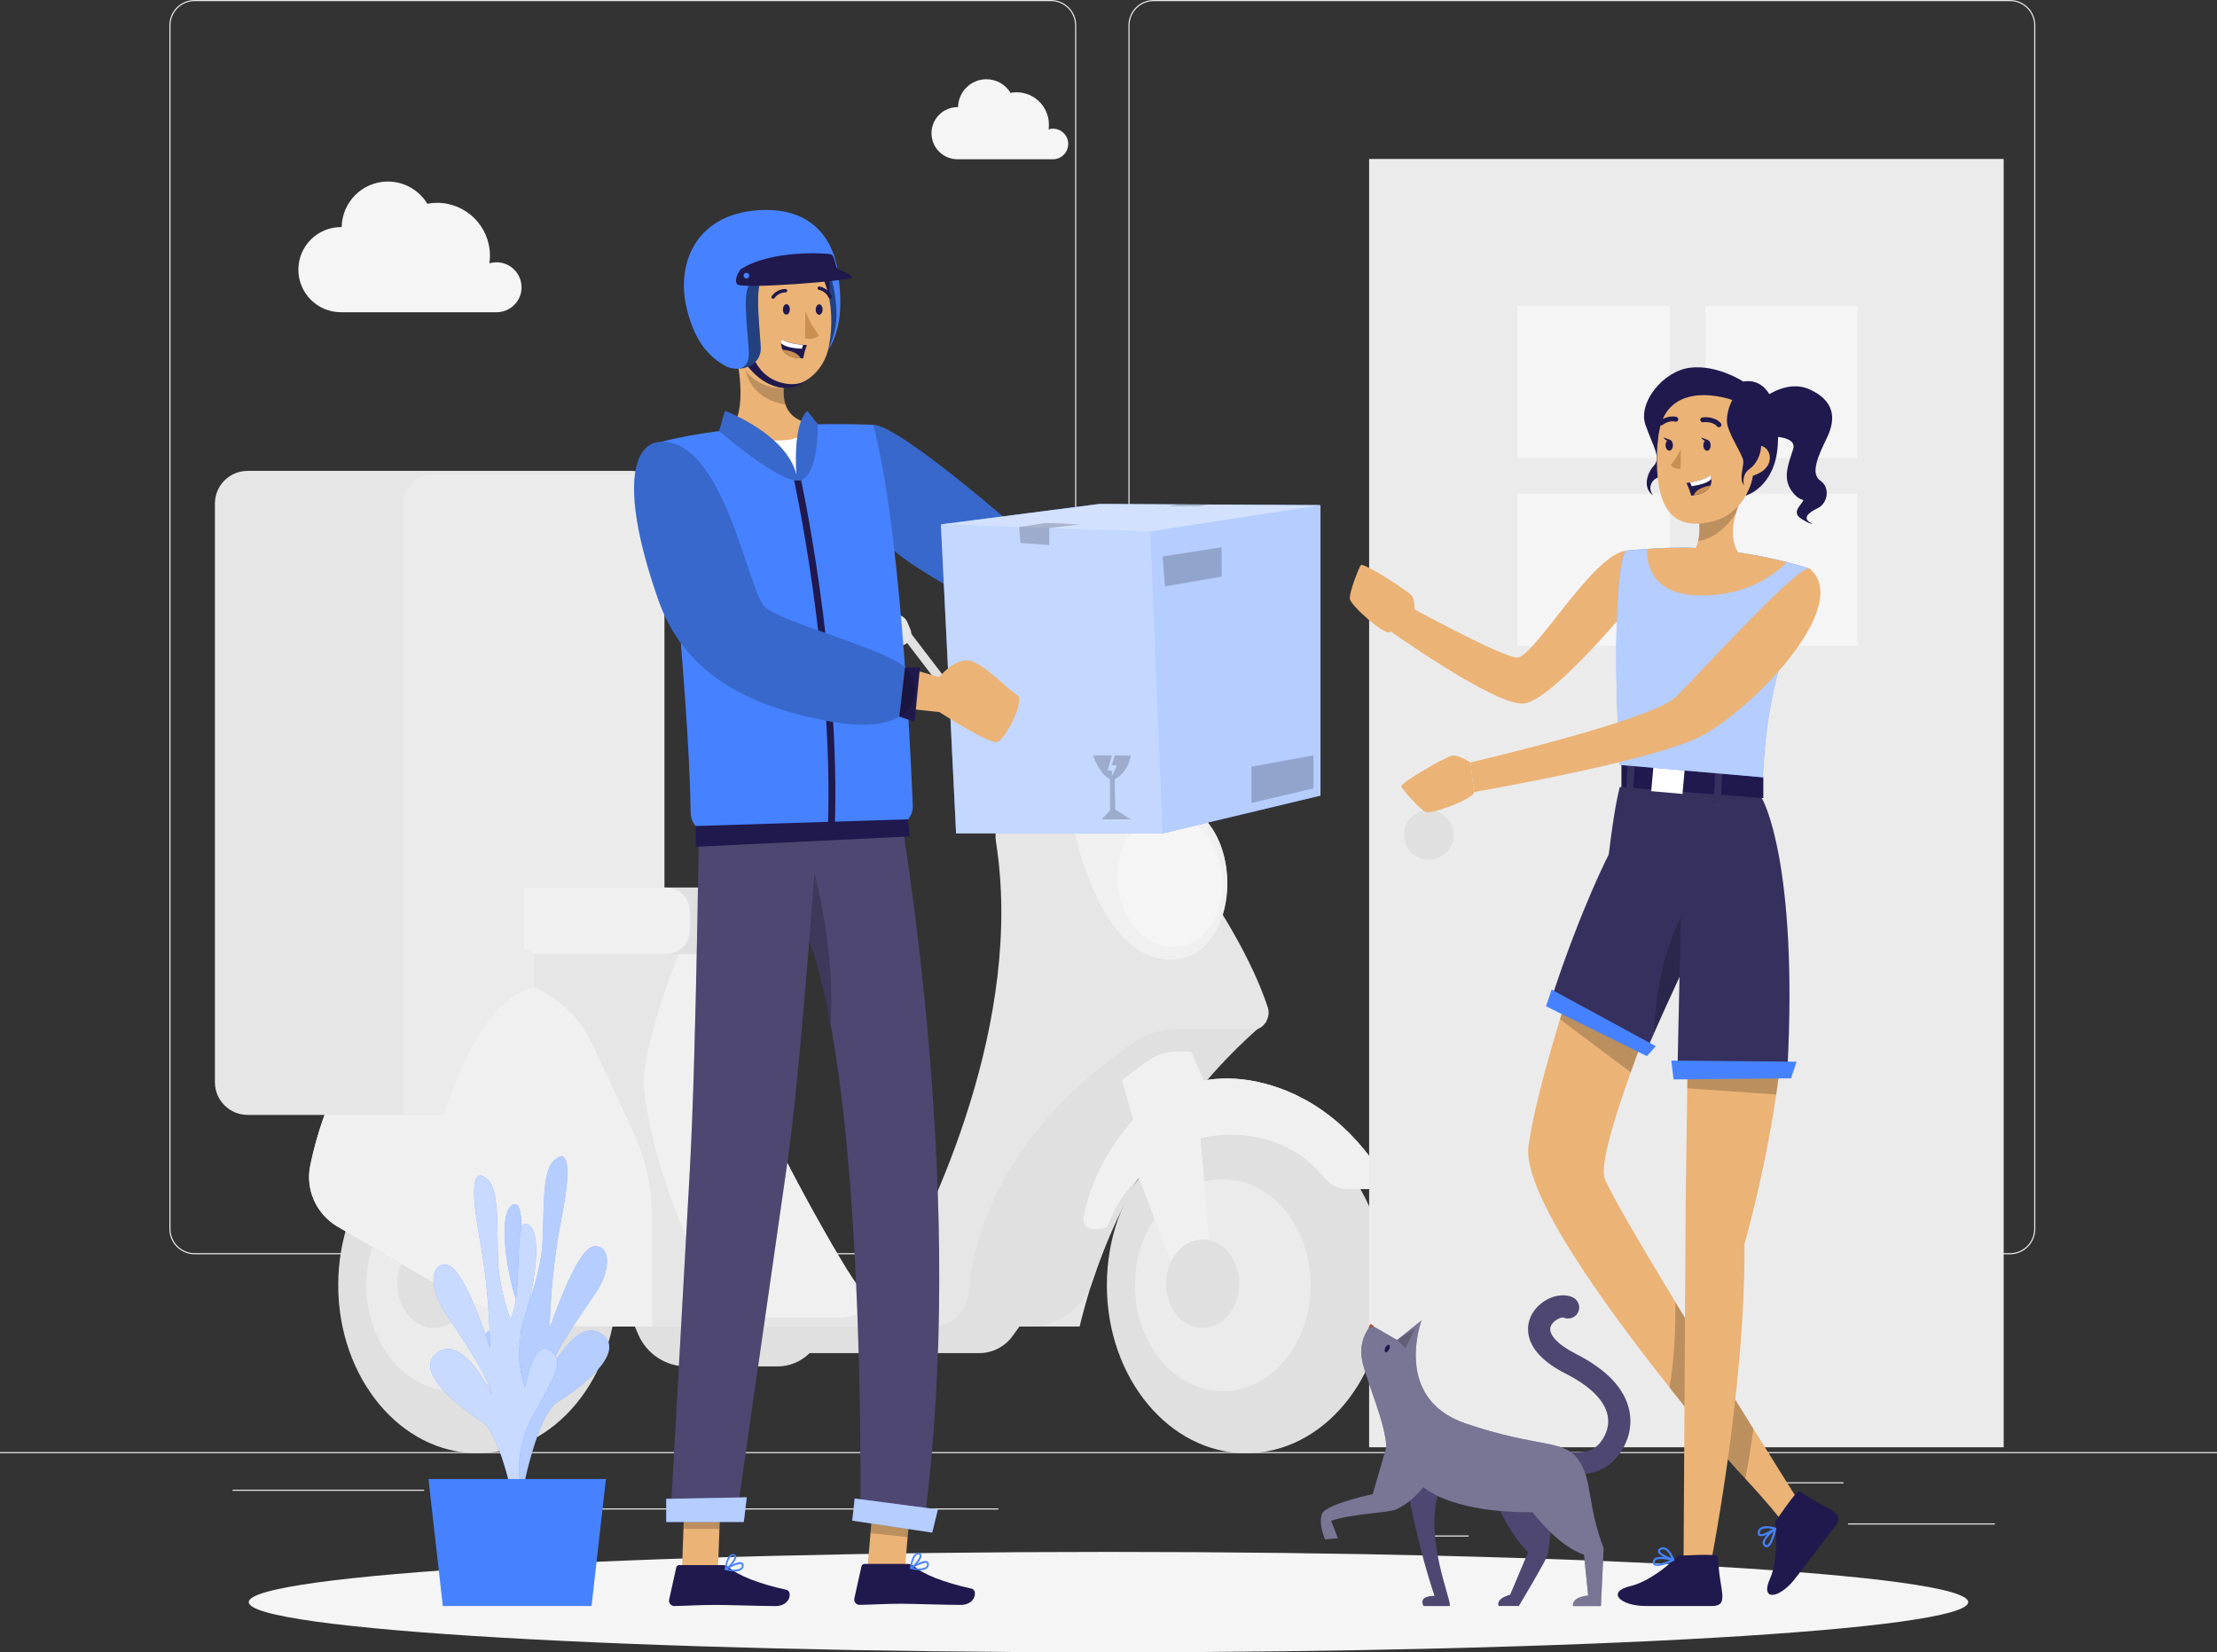 <svg width="322" height="240" viewBox="0 0 322 240" fill="none" xmlns="http://www.w3.org/2000/svg">
<rect x="0" y="0" width="322" height="240" fill="#333333" stroke="none"/>
<g clip-path="url(#clip0_6157_11977)">
<path d="M322 210.912H0V211.073H322V210.912Z" fill="#EBEBEB"/>
<path d="M289.736 221.276H268.406V221.437H289.736V221.276Z" fill="#EBEBEB"/>
<path d="M213.306 223.028H207.709V223.189H213.306V223.028Z" fill="#EBEBEB"/>
<path d="M267.762 215.299H255.404V215.46H267.762V215.299Z" fill="#EBEBEB"/>
<path d="M61.599 216.381H33.784V216.542H61.599V216.381Z" fill="#EBEBEB"/>
<path d="M71.413 216.381H67.337V216.542H71.413V216.381Z" fill="#EBEBEB"/>
<path d="M144.997 219.099H84.667V219.26H144.997V219.099Z" fill="#EBEBEB"/>
<path d="M152.634 182.185H28.278C26.25 182.185 24.601 180.536 24.601 178.507V3.678C24.601 1.649 26.25 0 28.278 0H152.634C154.663 0 156.312 1.649 156.312 3.678V178.507C156.312 180.536 154.663 182.185 152.634 182.185ZM28.278 0.161C26.34 0.161 24.762 1.739 24.762 3.678V178.507C24.762 180.446 26.34 182.024 28.278 182.024H152.634C154.573 182.024 156.151 180.446 156.151 178.507V3.678C156.151 1.739 154.573 0.161 152.634 0.161H28.278Z" fill="#EBEBEB"/>
<path d="M291.932 182.185H167.575C165.547 182.185 163.898 180.536 163.898 178.507V3.678C163.898 1.649 165.547 0 167.575 0H291.932C293.96 0 295.609 1.649 295.609 3.678V178.507C295.609 180.536 293.96 182.185 291.932 182.185ZM167.575 0.161C165.637 0.161 164.059 1.739 164.059 3.678V178.507C164.059 180.446 165.637 182.024 167.575 182.024H291.932C293.87 182.024 295.448 180.446 295.448 178.507V3.678C295.448 1.739 293.87 0.161 291.932 0.161H167.575Z" fill="#EBEBEB"/>
<path d="M89.574 186.629L92.717 193.869C93.934 196.665 96.69 198.474 99.743 198.474H112.925C114.677 198.474 116.351 197.779 117.588 196.542H142.208C144.14 196.542 145.95 195.615 147.077 194.049L150.329 189.528L89.574 186.636V186.629Z" fill="#E0E0E0"/>
<path d="M109.635 157.928C109.635 161.393 123.468 186.05 124.859 187.035C126.243 188.014 144.301 186.919 144.301 186.919L142.955 192.033H93.341L72.746 152.028L86.367 132.37L111.193 133.059C111.193 133.059 109.635 154.469 109.635 157.935V157.928Z" fill="#E6E6E6"/>
<path d="M109.635 157.928C109.635 161.393 123.468 186.05 124.859 187.035C126.243 188.014 144.301 186.919 144.301 186.919L142.955 192.033H93.341L72.746 152.028L86.367 132.37L111.193 133.059C111.193 133.059 109.635 154.469 109.635 157.935V157.928Z" fill="#F0F0F0"/>
<path d="M69.352 211.08C80.524 211.08 89.58 200.153 89.58 186.674C89.58 173.196 80.524 162.269 69.352 162.269C58.181 162.269 49.124 173.196 49.124 186.674C49.124 200.153 58.181 211.08 69.352 211.08Z" fill="#E0E0E0"/>
<path d="M65.965 202.069C73.011 202.069 78.723 195.176 78.723 186.675C78.723 178.173 73.011 171.28 65.965 171.28C58.919 171.28 53.207 178.173 53.207 186.675C53.207 195.176 58.919 202.069 65.965 202.069Z" fill="#EBEBEB"/>
<path d="M63.035 180.06C60.098 180.06 57.722 182.932 57.722 186.468C57.722 190.005 60.098 192.877 63.035 192.877C65.971 192.877 68.348 190.005 68.348 186.468C68.348 182.932 65.971 180.06 63.035 180.06Z" fill="#E6E6E6"/>
<path d="M63.035 180.06C60.098 180.06 57.722 182.932 57.722 186.468C57.722 190.005 60.098 192.877 63.035 192.877C65.971 192.877 68.348 190.005 68.348 186.468C68.348 182.932 65.971 180.06 63.035 180.06Z" fill="#E0E0E0"/>
<path d="M182.033 149.812C182.033 149.812 163.769 163.815 156.808 192.678H127.57L155.268 147.616L169.874 141.542L182.027 149.812H182.033Z" fill="#E6E6E6"/>
<path d="M183.952 148.389C183.952 148.389 166.873 161.451 158.72 186.011C157.406 189.972 153.736 192.678 149.563 192.678H127.583L155.281 147.616L169.887 141.542L183.959 148.389H183.952Z" fill="#E0E0E0"/>
<path d="M182.162 149.523H170.885C168.734 149.523 166.641 150.089 164.864 151.287C158.166 155.745 142.33 168.176 140.669 187.873C140.437 190.558 138.222 192.678 135.523 192.678H86.502C78.265 192.678 70.177 190.494 63.067 186.346L49.047 178.179C45.949 176.369 44.333 172.788 45.067 169.277C46.735 161.232 51.436 147.429 64.889 142.032C65.096 141.935 64.78 141.851 65.424 141.774V133.42H100.561C100.561 133.42 93.509 150.225 93.509 157.155C93.509 163.712 100.438 188.813 109.403 191.389H121.664C124.942 191.389 127.963 189.418 129.573 186.559C135.536 175.918 148.783 148.305 144.649 122.219C144.172 119.166 146.516 116.036 149.608 116.036H165.386C165.386 116.036 179.586 132.473 184.152 146.366C184.596 147.719 183.585 149.529 182.155 149.529L182.162 149.523Z" fill="#E6E6E6"/>
<path d="M156.853 110.799H152.358C151.179 110.799 150.02 110.387 149.105 109.646L139.838 102.142C139.471 101.846 139.014 101.685 138.544 101.685H120.744C120.035 101.685 119.456 101.105 119.456 100.397C119.456 99.688 120.035 99.108 120.744 99.108H138.544C139.6 99.108 140.637 99.475 141.461 100.139L150.728 107.643C151.192 108.016 151.771 108.222 152.364 108.222H156.859C158.147 108.222 159.248 107.263 159.429 105.987L159.841 103.095C160.163 100.822 162.133 99.108 164.433 99.108H167.82C168.528 99.108 169.108 99.688 169.108 100.397C169.108 101.105 168.528 101.685 167.82 101.685H164.433C163.415 101.685 162.539 102.445 162.391 103.456L161.979 106.348C161.618 108.886 159.416 110.799 156.859 110.799H156.853Z" fill="#E0E0E0"/>
<path d="M148.919 105.337C148.919 105.337 148.97 108.377 146.124 108.184L145.19 111.482C144.926 112.422 145.067 113.427 145.583 114.251L147.598 117.485H166.3L167.768 114.721C168.251 113.82 168.09 112.705 167.376 111.971L161.818 106.277C161.225 105.672 160.42 105.33 159.577 105.33H148.919V105.337Z" fill="#E6E6E6"/>
<path d="M148.919 105.337C148.919 105.337 148.97 108.377 146.124 108.184L145.19 111.482C144.926 112.422 145.067 113.427 145.583 114.251L147.598 117.485H166.3L167.768 114.721C168.251 113.82 168.09 112.705 167.376 111.971L161.818 106.277C161.225 105.672 160.42 105.33 159.577 105.33H148.919V105.337Z" fill="#E0E0E0"/>
<path d="M180.99 211.08C192.161 211.08 201.218 200.153 201.218 186.674C201.218 173.196 192.161 162.269 180.99 162.269C169.818 162.269 160.762 173.196 160.762 186.674C160.762 200.153 169.818 211.08 180.99 211.08Z" fill="#E0E0E0"/>
<path d="M177.609 202.069C184.655 202.069 190.366 195.176 190.366 186.675C190.366 178.173 184.655 171.28 177.609 171.28C170.563 171.28 164.851 178.173 164.851 186.675C164.851 195.176 170.563 202.069 177.609 202.069Z" fill="#EBEBEB"/>
<path d="M200.896 170.939C198.764 167.313 193.065 159.474 182.825 157.181C179.805 156.505 177.139 156.53 174.82 156.949L174.775 156.846L174.82 156.743C174.82 156.743 174.769 156.756 174.736 156.762L172.978 152.743H170.976C169.353 152.743 167.768 153.271 166.468 154.25L162.951 156.891L164.606 162.63C163.975 163.313 163.531 163.886 163.267 164.253C159.957 168.375 157.973 173.309 157.381 176.942C157.245 177.767 157.889 178.507 158.727 178.507H159.783C160.343 178.507 160.845 178.166 161.045 177.644C161.592 176.227 162.919 173.342 165.418 171.074L171.285 186.346L176.005 184.362L174.357 165.329C174.357 165.329 185.214 162.276 192.318 171.055C193.161 172.098 194.417 172.71 195.757 172.71H199.885C200.793 172.71 201.366 171.725 200.902 170.939H200.896Z" fill="#E6E6E6"/>
<path d="M200.896 170.939C198.764 167.313 193.065 159.474 182.825 157.181C179.805 156.505 177.139 156.53 174.82 156.949L174.775 156.846L174.82 156.743C174.82 156.743 174.769 156.756 174.736 156.762L172.978 152.743H170.976C169.353 152.743 167.768 153.271 166.468 154.25L162.951 156.891L164.606 162.63C163.975 163.313 163.531 163.886 163.267 164.253C159.957 168.375 157.973 173.309 157.381 176.942C157.245 177.767 157.889 178.507 158.727 178.507H159.783C160.343 178.507 160.845 178.166 161.045 177.644C161.592 176.227 162.919 173.342 165.418 171.074L171.285 186.346L176.005 184.362L174.357 165.329C174.357 165.329 185.214 162.276 192.318 171.055C193.161 172.098 194.417 172.71 195.757 172.71H199.885C200.793 172.71 201.366 171.725 200.902 170.939H200.896Z" fill="#F0F0F0"/>
<path d="M174.678 180.06C171.742 180.06 169.365 182.932 169.365 186.468C169.365 190.005 171.742 192.877 174.678 192.877C177.615 192.877 179.991 190.005 179.991 186.468C179.991 182.932 177.615 180.06 174.678 180.06Z" fill="#E6E6E6"/>
<path d="M174.678 180.06C171.742 180.06 169.365 182.932 169.365 186.468C169.365 190.005 171.742 192.877 174.678 192.877C177.615 192.877 179.991 190.005 179.991 186.468C179.991 182.932 177.615 180.06 174.678 180.06Z" fill="#E0E0E0"/>
<path d="M155.545 118.193C155.545 118.193 158.888 139.236 169.926 139.384C180.268 139.52 181.234 119.765 171.368 116.725C163.396 114.271 155.545 118.193 155.545 118.193Z" fill="#E6E6E6"/>
<path d="M155.545 118.193C155.545 118.193 158.888 139.236 169.926 139.384C180.268 139.52 181.234 119.765 171.368 116.725C163.396 114.271 155.545 118.193 155.545 118.193Z" fill="#F0F0F0"/>
<path d="M177.564 127.874C177.808 133.22 174.588 137.549 170.37 137.549C166.152 137.549 162.539 133.214 162.294 127.874C162.05 122.528 165.27 118.2 169.488 118.2C173.706 118.2 177.319 122.535 177.564 127.874Z" fill="#F5F5F5"/>
<path d="M167.066 114.071H157.477L158.237 112.834H167.066V114.071Z" fill="#E6E6E6"/>
<path d="M114.368 132.531V134.953C114.368 137.149 112.571 138.573 110.369 138.573H66.815C64.612 138.573 62.842 137.149 62.842 134.953V132.531C62.842 130.335 64.606 128.911 66.815 128.911H110.369C112.565 128.911 114.368 130.335 114.368 132.531Z" fill="#E0E0E0"/>
<path d="M100.2 132.531V134.953C100.2 137.149 98.699 138.573 96.49 138.573H66.815C64.612 138.573 62.842 137.149 62.842 134.953V132.531C62.842 130.335 64.606 128.911 66.815 128.911H96.49C98.693 128.911 100.2 130.335 100.2 132.531Z" fill="#F0F0F0"/>
<path d="M94.719 177.142V192.677H86.496C78.259 192.677 70.17 190.494 63.06 186.346L49.041 178.179C45.943 176.369 44.327 172.788 45.061 169.277C46.729 161.232 51.52 147.429 64.98 142.031L65.604 142.064H71.04C77.447 142.064 83.282 145.774 85.993 151.584L91.802 164.015C93.721 168.124 94.719 172.607 94.719 177.142Z" fill="#F0F0F0"/>
<path d="M131.083 90.398L130.06 91.18L137.036 100.302L138.059 99.52L131.083 90.398Z" fill="#E0E0E0"/>
<path d="M126.894 89.299H130.178C130.874 89.299 131.505 89.711 131.775 90.355L132.213 91.379C132.703 92.526 131.865 93.807 130.616 93.807H127.035C126.166 93.807 125.432 93.17 125.31 92.313L125.161 91.289C125.013 90.239 125.825 89.299 126.887 89.299H126.894Z" fill="#E6E6E6"/>
<path d="M163.857 91.851L162.14 100.007L163.4 100.272L165.117 92.116L163.857 91.851Z" fill="#E0E0E0"/>
<path d="M168.348 89.299H164.812C164.098 89.299 163.492 89.827 163.389 90.535L163.157 92.165C163.035 93.034 163.705 93.807 164.581 93.807H168.116C168.831 93.807 169.436 93.279 169.539 92.571L169.771 90.941C169.894 90.072 169.224 89.299 168.348 89.299Z" fill="#E6E6E6"/>
<path d="M76.056 128.911V137.716L77.602 138.573V143.429C69.294 144.808 64.439 161.941 64.439 161.941H35.961C33.34 161.941 31.215 159.815 31.215 157.194V73.144C31.215 70.523 33.34 68.397 35.961 68.397H91.751C92.523 68.397 93.258 68.584 93.902 68.919C95.441 69.699 96.49 71.302 96.49 73.144V128.911H76.056Z" fill="#E6E6E6"/>
<path d="M76.056 128.911V137.716L77.602 138.573V143.429C69.294 144.808 64.439 161.941 64.439 161.941H58.591V73.106C58.591 70.793 60.465 68.919 62.777 68.919H93.902C95.441 69.699 96.49 71.302 96.49 73.144V128.911H76.056Z" fill="#EBEBEB"/>
<path d="M291.017 23.091H198.854V210.217H291.017V23.091Z" fill="#EBEBEB"/>
<path d="M269.797 44.411H247.689V66.523H269.797V44.411Z" fill="#F5F5F5"/>
<path d="M242.505 44.411H220.396V66.523H242.505V44.411Z" fill="#F5F5F5"/>
<path d="M242.505 71.708H220.396V93.82H242.505V71.708Z" fill="#F5F5F5"/>
<path d="M269.797 71.708H247.689V93.82H269.797V71.708Z" fill="#F5F5F5"/>
<path d="M211.122 121.266C211.122 123.256 209.506 124.873 207.516 124.873C205.526 124.873 203.91 123.256 203.91 121.266C203.91 119.275 205.526 117.659 207.516 117.659C209.506 117.659 211.122 119.275 211.122 121.266Z" fill="#E0E0E0"/>
<path d="M75.747 41.725C75.747 39.722 74.124 38.099 72.121 38.099C71.761 38.099 71.413 38.15 71.078 38.253C71.13 37.893 71.162 37.519 71.162 37.139C71.162 32.901 67.723 29.461 63.486 29.461C63.002 29.461 62.532 29.506 62.069 29.597C60.89 27.664 58.765 26.37 56.337 26.37C52.66 26.37 49.678 29.326 49.627 32.985C49.588 32.985 49.556 32.985 49.517 32.985C46.104 32.985 43.335 35.754 43.335 39.168C43.335 42.582 46.104 45.351 49.517 45.351H72.231C74.189 45.293 75.754 43.696 75.754 41.725H75.747Z" fill="#F5F5F5"/>
<path d="M155.152 20.914C155.152 19.69 154.161 18.692 152.931 18.692C152.712 18.692 152.493 18.724 152.293 18.788C152.325 18.563 152.345 18.338 152.345 18.106C152.345 15.51 150.239 13.404 147.643 13.404C147.347 13.404 147.057 13.43 146.774 13.488C146.053 12.302 144.752 11.51 143.264 11.51C141.01 11.51 139.188 13.32 139.149 15.562C139.123 15.562 139.104 15.562 139.078 15.562C136.985 15.562 135.292 17.256 135.292 19.349C135.292 21.442 136.985 23.136 139.078 23.136H152.989C154.186 23.098 155.146 22.119 155.146 20.914H155.152Z" fill="#F5F5F5"/>
<path d="M161 240C229.961 240 285.865 236.736 285.865 232.709C285.865 228.682 229.961 225.417 161 225.417C92.039 225.417 36.135 228.682 36.135 232.709C36.135 236.736 92.039 240 161 240Z" fill="#F5F5F5"/>
<path d="M74.086 216.98C74.086 216.98 77.287 209.991 73.629 203.099C69.971 196.207 68.908 194.584 71.239 193.174C73.571 191.763 74.646 198.687 74.646 198.687C74.646 198.687 76.61 193.921 74.987 188.935C73.365 183.95 72.347 175.828 74.562 174.958C76.778 174.089 74.987 185.09 76.913 188.839C76.913 188.839 78.529 184.665 78.793 180.659C79.058 176.652 78.645 170.256 80.397 168.62C82.149 166.984 83.269 168.118 81.55 176.955C79.83 185.792 79.843 192.98 79.843 192.98C79.843 192.98 83.643 181.386 86.199 181.051C88.75 180.717 88.75 184.465 86.567 187.724C84.383 190.984 80.172 196.813 79.483 199.814C79.483 199.814 83.656 191.087 87.41 193.766C91.165 196.439 84.145 201.708 81.015 203.614C77.885 205.521 75.715 217.456 75.715 217.456L74.105 216.993L74.086 216.98Z" fill="#4682FF"/>
<path opacity="0.6" d="M74.086 216.98C74.086 216.98 77.287 209.991 73.629 203.099C69.971 196.207 68.908 194.584 71.239 193.174C73.571 191.763 74.646 198.687 74.646 198.687C74.646 198.687 76.61 193.921 74.987 188.935C73.365 183.95 72.347 175.828 74.562 174.958C76.778 174.089 74.987 185.09 76.913 188.839C76.913 188.839 78.529 184.665 78.793 180.659C79.058 176.652 78.645 170.256 80.397 168.62C82.149 166.984 83.269 168.118 81.55 176.955C79.83 185.792 79.843 192.98 79.843 192.98C79.843 192.98 83.643 181.386 86.199 181.051C88.75 180.717 88.75 184.465 86.567 187.724C84.383 190.984 80.172 196.813 79.483 199.814C79.483 199.814 83.656 191.087 87.41 193.766C91.165 196.439 84.145 201.708 81.015 203.614C77.885 205.521 75.715 217.456 75.715 217.456L74.105 216.993L74.086 216.98Z" fill="white"/>
<path d="M76.617 219.846C76.617 219.846 73.5 212.806 77.241 205.972C80.983 199.138 82.065 197.528 79.746 196.078C77.428 194.629 76.275 201.54 76.275 201.54C76.275 201.54 74.363 196.748 76.05 191.789C77.731 186.829 78.851 178.72 76.642 177.818C74.433 176.916 76.095 187.943 74.131 191.666C74.131 191.666 72.566 187.467 72.347 183.46C72.128 179.454 72.624 173.065 70.891 171.396C69.159 169.728 68.026 170.849 69.642 179.712C71.259 188.575 71.156 195.756 71.156 195.756C71.156 195.756 67.491 184.105 64.947 183.731C62.404 183.357 62.358 187.106 64.503 190.397C66.648 193.689 70.788 199.582 71.445 202.597C71.445 202.597 67.375 193.811 63.595 196.426C59.815 199.041 66.763 204.42 69.874 206.371C72.978 208.323 75.013 220.29 75.013 220.29L76.63 219.852L76.617 219.846Z" fill="#4682FF"/>
<path opacity="0.7" d="M76.617 219.846C76.617 219.846 73.5 212.806 77.241 205.972C80.983 199.138 82.065 197.528 79.746 196.078C77.428 194.629 76.275 201.54 76.275 201.54C76.275 201.54 74.363 196.748 76.05 191.789C77.731 186.829 78.851 178.72 76.642 177.818C74.433 176.916 76.095 187.943 74.131 191.666C74.131 191.666 72.566 187.467 72.347 183.46C72.128 179.454 72.624 173.065 70.891 171.396C69.159 169.728 68.026 170.849 69.642 179.712C71.259 188.575 71.156 195.756 71.156 195.756C71.156 195.756 67.491 184.105 64.947 183.731C62.404 183.357 62.358 187.106 64.503 190.397C66.648 193.689 70.788 199.582 71.445 202.597C71.445 202.597 67.375 193.811 63.595 196.426C59.815 199.041 66.763 204.42 69.874 206.371C72.978 208.323 75.013 220.29 75.013 220.29L76.63 219.852L76.617 219.846Z" fill="white"/>
<path d="M62.23 214.828H88.003L85.916 233.276H64.316L62.23 214.828Z" fill="#4682FF"/>
<path d="M228.916 214.191C227.557 214.191 226.54 213.933 226.45 213.907C225.587 213.682 225.078 212.799 225.303 211.943C225.529 211.086 226.405 210.571 227.261 210.796C227.306 210.809 230.674 211.634 232.323 209.663C232.928 208.941 233.881 207.447 233.495 205.56C233.051 203.402 230.945 201.315 227.403 199.518C220.647 196.091 221.845 192.246 222.373 191.145C223.481 188.845 226.417 187.525 228.414 188.439C229.225 188.807 229.579 189.76 229.212 190.571C228.845 191.383 227.892 191.737 227.081 191.37C226.759 191.286 225.574 191.763 225.232 192.639C224.795 193.753 226.186 195.286 228.858 196.645C233.373 198.932 235.994 201.714 236.644 204.916C237.127 207.26 236.445 209.746 234.783 211.73C233.096 213.746 230.7 214.191 228.91 214.191H228.916Z" fill="#20194D"/>
<g opacity="0.2">
<path d="M228.916 214.191C227.557 214.191 226.54 213.933 226.45 213.907C225.587 213.682 225.078 212.799 225.303 211.943C225.529 211.086 226.405 210.571 227.261 210.796C227.306 210.809 230.674 211.634 232.323 209.663C232.928 208.941 233.881 207.447 233.495 205.56C233.051 203.402 230.945 201.315 227.403 199.518C220.647 196.091 221.845 192.246 222.373 191.145C223.481 188.845 226.417 187.525 228.414 188.439C229.225 188.807 229.579 189.76 229.212 190.571C228.845 191.383 227.892 191.737 227.081 191.37C226.759 191.286 225.574 191.763 225.232 192.639C224.795 193.753 226.186 195.286 228.858 196.645C233.373 198.932 235.994 201.714 236.644 204.916C237.127 207.26 236.445 209.746 234.783 211.73C233.096 213.746 230.7 214.191 228.91 214.191H228.916Z" fill="white"/>
</g>
<path d="M208.991 216.548C208.849 216.239 208.707 215.923 208.566 215.608C207.097 215.395 205.623 215.137 204.154 214.899C205.983 225.108 208.36 231.807 208.36 231.807C208.36 231.807 205.938 231.71 206.763 233.275H210.549C210.981 232.747 206.75 223.53 208.997 216.548H208.991Z" fill="#20194D"/>
<path d="M216.732 216.677C216.732 216.677 218.49 222.004 221.942 225.488L219.34 231.64C219.34 231.64 217.247 232.116 217.672 233.269H220.596C220.596 233.269 224.64 226.512 224.807 225.785C224.975 225.063 225.741 217.585 225.741 217.585L216.738 216.671L216.732 216.677Z" fill="#20194D"/>
<path opacity="0.2" d="M208.991 216.548C208.849 216.239 208.707 215.923 208.566 215.608C207.097 215.395 205.623 215.137 204.154 214.899C205.983 225.108 208.36 231.807 208.36 231.807C208.36 231.807 205.938 231.71 206.763 233.275H210.549C210.981 232.747 206.75 223.53 208.997 216.548H208.991Z" fill="white"/>
<path opacity="0.2" d="M216.732 216.677C216.732 216.677 218.49 222.004 221.942 225.488L219.34 231.64C219.34 231.64 217.247 232.116 217.672 233.269H220.596C220.596 233.269 224.64 226.512 224.807 225.785C224.975 225.063 225.741 217.585 225.741 217.585L216.738 216.671L216.732 216.677Z" fill="white"/>
<path d="M229.251 212.02C227.107 208.993 223.429 210.371 212.829 206.745C202.229 203.119 206.46 191.795 206.46 191.795L202.918 194.636L199.157 192.471C199.157 192.471 197.122 194.507 197.882 197.824C198.648 201.135 201.108 206.32 201.366 210.152L199.369 217.025C199.369 217.025 192.62 218.435 192.021 219.872C191.423 221.308 192.446 223.595 192.446 223.595L194.321 223.447L193.342 220.889C196.439 219.846 201.707 219.749 202.808 219.234C204.496 218.448 205.842 217.121 206.737 216.039C207.439 216.625 211.67 219.736 222.592 219.666C222.592 219.666 226.256 224.58 230.063 225.817L230.668 231.762C230.668 231.762 228.362 231.859 228.446 233.282H232.516L232.922 224.87C230.488 218.558 231.338 214.97 229.245 212.027L229.251 212.02Z" fill="#20194D"/>
<path opacity="0.4" d="M229.251 212.02C227.107 208.993 223.429 210.371 212.829 206.745C202.229 203.119 206.46 191.795 206.46 191.795L202.918 194.636L199.157 192.471C199.157 192.471 197.122 194.507 197.882 197.824C198.648 201.135 201.108 206.32 201.366 210.152L199.369 217.025C199.369 217.025 192.62 218.435 192.021 219.872C191.423 221.308 192.446 223.595 192.446 223.595L194.321 223.447L193.342 220.889C196.439 219.846 201.707 219.749 202.808 219.234C204.496 218.448 205.842 217.121 206.737 216.039C207.439 216.625 211.67 219.736 222.592 219.666C222.592 219.666 226.256 224.58 230.063 225.817L230.668 231.762C230.668 231.762 228.362 231.859 228.446 233.282H232.516L232.922 224.87C230.488 218.558 231.338 214.97 229.245 212.027L229.251 212.02Z" fill="white"/>
<path d="M201.752 196.008C201.604 196.297 201.366 196.478 201.218 196.401C201.07 196.323 201.076 196.027 201.218 195.737C201.366 195.447 201.604 195.267 201.752 195.344C201.9 195.422 201.894 195.718 201.752 196.008Z" fill="#20194D"/>
<path d="M199.556 192.645C199.556 192.645 199.196 192.33 199.067 192.33C198.938 192.33 198.777 192.942 198.777 192.942L199.556 192.645Z" fill="#A24E3F"/>
<path opacity="0.2" d="M202.911 194.636C202.911 194.636 203.671 195.254 204.116 195.872L205.52 192.942L202.911 194.636Z" fill="black"/>
<path d="M205.436 89.37C205.436 89.37 205.616 87.263 205.069 86.542C204.522 85.821 197.966 81.634 197.65 82.085C197.334 82.542 195.976 85.982 196.046 86.954C196.124 87.92 201.115 92.352 201.862 91.817C202.615 91.283 205.436 89.37 205.436 89.37Z" fill="#EBB376"/>
<path d="M236.239 79.972C231.28 80.481 222.747 95.643 220.325 95.514C217.904 95.385 204.019 87.74 204.019 87.74L201.598 91.437C201.598 91.437 217.009 102.451 221.214 102.194C225.419 101.936 237.391 87.238 237.391 87.238L236.239 79.972Z" fill="#EBB376"/>
<path d="M242.511 201.566C246.62 206.732 250.316 211.421 253.536 214.835C256.756 218.3 258.418 220.445 258.418 220.445L261.606 218.616C261.606 218.616 258.663 213.959 254.67 207.537C251.276 202.088 247.116 195.363 243.342 189.135C238.46 181.084 234.223 173.863 233.102 171.28C232.304 169.445 234.468 162.392 236.857 155.745C239.285 148.975 241.951 142.618 241.951 142.618L233.263 127.9C233.263 127.9 229.728 137.697 226.585 148.035C224.518 154.798 222.637 161.799 222 166.45C221.111 172.942 232.317 188.729 242.518 201.566H242.511Z" fill="#EBB376"/>
<path opacity="0.2" d="M242.479 201.566C246.588 206.732 250.535 211.421 253.472 214.835C253.891 212.735 254.316 210.249 254.65 207.537C251.257 202.088 247.103 195.364 243.329 189.135C243.361 192.433 243.239 197.309 242.479 201.566Z" fill="black"/>
<path opacity="0.2" d="M226.572 148.035L236.844 155.745C239.272 148.975 241.938 142.618 241.938 142.618L233.25 127.9C233.25 127.9 229.715 137.697 226.572 148.035Z" fill="black"/>
<path d="M244.514 227.962L248.217 228.445C248.217 228.445 253.53 202.288 253.369 180.704C253.369 180.704 256.254 170.727 257.98 158.978C259.281 150.141 259.925 140.299 258.199 132.956L245.319 138.753L245.055 158.076L244.836 174.179L244.514 227.962Z" fill="#EBB376"/>
<path opacity="0.2" d="M245.055 158.076L257.98 158.978C259.281 150.141 259.925 140.299 258.199 132.956L245.319 138.753L245.055 158.076Z" fill="black"/>
<path d="M261.38 216.58C261 216.303 257.793 221.108 257.793 221.108C257.793 221.108 258.508 226.119 257.059 229.346C255.61 232.573 258.424 232.303 260.762 229.243C263.1 226.184 264.884 223.846 266.545 221.675C268.207 219.498 265.315 219.447 261.38 216.58Z" fill="#20194D"/>
<path d="M256.608 224.748C256.473 224.748 256.312 224.69 256.138 224.471C256.035 224.335 255.99 224.174 256.016 223.988C256.061 223.64 256.357 223.234 256.685 222.873C256.202 223.092 255.713 223.234 255.462 223.066C255.301 222.957 255.249 222.757 255.307 222.474C255.365 222.21 255.513 222.004 255.745 221.868C256.479 221.443 257.832 221.868 257.896 221.894C257.916 221.894 257.935 221.907 257.948 221.926C257.948 221.926 257.973 221.952 257.98 221.965C257.98 221.965 257.993 221.997 257.999 222.01C257.999 222.01 257.999 222.049 257.999 222.068C257.909 222.48 257.439 224.561 256.711 224.728C256.679 224.735 256.647 224.741 256.608 224.741V224.748ZM257.6 222.435C257.091 222.86 256.376 223.556 256.312 224.033C256.299 224.136 256.312 224.219 256.37 224.284C256.518 224.471 256.608 224.445 256.634 224.438C256.975 224.361 257.362 223.324 257.594 222.435H257.6ZM256.589 221.991C256.331 221.991 256.08 222.029 255.893 222.139C255.739 222.229 255.642 222.364 255.604 222.545C255.584 222.628 255.565 222.777 255.629 222.822C255.848 222.97 256.698 222.583 257.478 222.1C257.239 222.049 256.911 221.984 256.589 221.984V221.991Z" fill="#4682FF"/>
<path d="M249.531 226.081C249.518 225.611 243.754 225.978 243.754 225.978C243.754 225.978 240.206 229.585 236.76 230.396C233.315 231.208 235.24 233.275 239.091 233.275H248.616C251.353 233.275 249.64 230.944 249.531 226.081Z" fill="#20194D"/>
<path d="M240.721 227.453C240.508 227.453 240.334 227.414 240.212 227.318C240.102 227.227 239.987 227.047 240.07 226.706C240.109 226.538 240.218 226.409 240.379 226.313C240.689 226.139 241.184 226.126 241.674 226.171C241.204 225.92 240.792 225.617 240.779 225.314C240.766 225.115 240.895 224.954 241.159 224.831C241.403 224.715 241.654 224.709 241.906 224.812C242.685 225.134 243.168 226.474 243.194 226.538C243.2 226.558 243.207 226.577 243.2 226.603C243.2 226.603 243.2 226.635 243.187 226.648C243.187 226.648 243.174 226.68 243.161 226.693C243.161 226.693 243.129 226.719 243.116 226.731C242.814 226.873 241.532 227.459 240.727 227.459L240.721 227.453ZM241.217 226.448C240.94 226.448 240.695 226.48 240.534 226.577C240.444 226.628 240.392 226.693 240.366 226.777C240.309 227.002 240.379 227.06 240.405 227.079C240.676 227.305 241.732 226.983 242.582 226.622C242.183 226.532 241.654 226.442 241.21 226.442L241.217 226.448ZM241.551 225.037C241.461 225.037 241.378 225.057 241.287 225.102C241.21 225.141 241.075 225.211 241.081 225.295C241.094 225.553 241.919 226.004 242.775 226.326C242.595 225.933 242.241 225.276 241.79 225.089C241.712 225.057 241.635 225.037 241.558 225.037H241.551Z" fill="#4682FF"/>
<path d="M239.336 152.118L225.406 144.821C229.786 131.507 233.74 123.952 233.74 123.952C247.431 126.296 246.182 137.123 246.182 137.123C246.182 137.123 242.691 144.35 239.336 152.125V152.118Z" fill="#20194D"/>
<path opacity="0.1" d="M240.231 150.064C239.935 150.74 239.639 151.429 239.336 152.118L225.406 144.821C229.786 131.507 233.733 123.952 233.733 123.952C242.183 125.407 244.945 130.077 245.821 133.446C246.362 135.533 246.182 137.117 246.182 137.117C246.182 137.117 243.29 143.12 240.231 150.064Z" fill="white"/>
<path opacity="0.2" d="M240.231 150.064C243.29 143.12 246.182 137.117 246.182 137.117C246.182 137.117 246.362 135.533 245.821 133.446C245.01 132.95 244.392 132.847 244.392 132.847C244.392 132.847 240.669 138.689 240.225 150.064H240.231Z" fill="black"/>
<path d="M243.651 155.12L244.134 132.84L233.096 129.62C233.096 129.62 233.965 119.398 235.253 114.354C235.253 114.354 253.189 109.891 255.919 115.971C255.932 115.997 255.945 116.068 255.958 116.1L256.003 116.158C256.003 116.158 261.155 125.22 259.616 155.12H243.657H243.651Z" fill="#20194D"/>
<path opacity="0.1" d="M243.651 155.12L244.134 132.84L233.096 129.62C233.096 129.62 233.965 119.398 235.253 114.354C235.253 114.354 253.189 109.891 255.919 115.971C255.932 115.997 255.945 116.068 255.958 116.1L256.003 116.158C256.003 116.158 261.155 125.22 259.616 155.12H243.657H243.651Z" fill="white"/>
<path d="M256.106 112.892V115.932L235.498 114.335V110.741L256.106 112.892Z" fill="#20194D"/>
<path d="M248.872 116.835L249.901 116.888L250.169 111.639L249.14 111.586L248.872 116.835Z" fill="#20194D"/>
<path d="M239.825 114.912L244.366 115.319L244.675 111.874L240.133 111.467L239.825 114.912Z" fill="white"/>
<path d="M236.172 115.474L237.201 115.526L237.469 110.277L236.44 110.225L236.172 115.474Z" fill="#20194D"/>
<path opacity="0.1" d="M249.146 111.616L248.877 116.865L249.906 116.918L250.175 111.669L249.146 111.616Z" fill="white"/>
<path opacity="0.1" d="M236.435 110.212L236.167 115.461L237.196 115.513L237.464 110.264L236.435 110.212Z" fill="white"/>
<path d="M235.247 111.102L256.016 112.899C256.505 105.176 257.001 100.197 261.573 86.439C261.966 85.234 262.398 83.959 262.868 82.606C260.047 81.705 257.175 81.015 254.251 80.526C251.166 79.978 248.049 79.65 244.926 79.54C240.882 79.508 236.245 79.966 236.245 79.966C236.245 79.966 235.582 80.127 235.169 84.403C234.79 88.429 234.416 96.468 235.247 111.095V111.102Z" fill="#4682FF"/>
<path opacity="0.6" d="M262.861 82.613C262.391 83.959 261.96 85.241 261.567 86.445C261.136 87.74 260.743 88.951 260.382 90.097C259.532 92.803 258.862 95.134 258.328 97.208C256.685 103.617 256.351 107.617 256.009 112.905L235.247 111.108C234.41 96.481 234.783 88.436 235.163 84.41C235.582 80.133 236.238 79.972 236.238 79.972C236.238 79.972 237.469 79.85 239.22 79.74C240.862 79.631 242.962 79.534 244.92 79.547C248.049 79.656 251.166 79.985 254.245 80.532C256.029 80.829 257.8 81.202 259.545 81.653C260.659 81.943 261.767 82.265 262.861 82.613Z" fill="white"/>
<path d="M260.936 154.212L242.743 154.051L243.065 156.788L260.131 156.627L260.936 154.212Z" fill="#4682FF"/>
<path d="M240.489 151.957L225.355 143.745L224.55 146.16L239.201 153.406L240.489 151.957Z" fill="#4682FF"/>
<path d="M246.633 84.139C251.752 83.482 253.292 81.292 253.292 81.292C251.199 79.322 251.579 76.41 252.113 74.594C252.403 73.589 252.744 72.919 252.744 72.919L246.581 74.072C246.742 75.09 246.813 75.946 246.819 76.668C246.832 77.46 246.761 78.085 246.645 78.574C246.227 80.416 245.177 80.442 245.177 80.442C244.095 82.465 246.633 84.139 246.633 84.139Z" fill="#EBB376"/>
<path opacity="0.2" d="M246.819 76.668C246.832 77.46 246.761 78.085 246.646 78.574C249.093 78.252 250.947 76.294 252.113 74.594C252.403 73.589 252.744 72.919 252.744 72.919L246.581 74.072C246.742 75.09 246.813 75.946 246.819 76.668Z" fill="black"/>
<path d="M255.784 58.098C255.784 58.098 259.332 54.955 262.861 56.572C266.391 58.188 266.725 60.739 265.367 63.541C264.008 66.343 262.919 68.803 264.394 69.821C265.875 70.839 265.45 73.132 264.008 73.814C262.565 74.497 261.631 75.354 263.241 76.069C263.241 76.069 262.984 76.217 261.625 75.354C260.266 74.491 261.367 73.55 261.792 72.919C262.217 72.288 261.451 73.067 260.176 71.232C258.901 69.396 259.751 67.38 260.434 65.248C261.11 63.109 256.409 63.412 256.409 63.412L255.777 58.098H255.784Z" fill="#20194D"/>
<path d="M253.195 55.425C253.195 55.425 249.389 52.926 245.473 53.409C241.558 53.892 237.861 58.478 238.988 61.705C240.115 64.932 241.3 66.465 240.199 67.65C239.098 68.842 238.628 71.013 240.115 71.953C240.115 71.953 239.182 70.968 240.115 69.821C241.049 68.674 244.553 69.261 245.473 66.678C246.394 64.095 250.896 63.412 250.896 63.412L253.575 71.979C253.575 71.979 257.774 70.819 258.199 64.733C258.624 58.646 256.679 54.826 253.195 55.419V55.425Z" fill="#20194D"/>
<path d="M247.837 57.003C242.479 57.203 240.856 60.134 240.669 65.673C240.437 72.597 242.144 77.441 248.79 75.721C257.819 73.383 256.73 56.675 247.83 57.003H247.837Z" fill="#EBB376"/>
<path d="M244.127 65.248C244.127 65.248 243.438 66.678 242.653 67.528C242.653 67.528 243.136 68.243 244.089 68.082L244.127 65.248Z" fill="#C99051"/>
<path d="M247.393 64.688C247.393 65.125 247.644 65.48 247.934 65.48C248.23 65.48 248.462 65.113 248.455 64.675C248.449 64.237 248.204 63.882 247.914 63.882C247.618 63.882 247.386 64.249 247.393 64.688Z" fill="#20194D"/>
<path d="M248.037 63.902L247.071 63.541C247.071 63.541 247.56 64.34 248.037 63.902Z" fill="#20194D"/>
<path d="M241.912 64.668C241.912 65.106 242.163 65.46 242.453 65.46C242.749 65.46 242.981 65.093 242.975 64.655C242.975 64.217 242.724 63.863 242.434 63.863C242.144 63.863 241.906 64.23 241.912 64.668Z" fill="#20194D"/>
<path d="M242.556 63.882L241.59 63.522C241.59 63.522 242.08 64.32 242.556 63.882Z" fill="#20194D"/>
<path d="M247.309 60.984C247.309 60.984 248.809 60.733 249.666 61.705" stroke="#20194D" stroke-width="0.71" stroke-linecap="round" stroke-linejoin="round"/>
<path d="M243.4 60.9C243.4 60.9 242.44 60.584 241.281 61.422" stroke="#20194D" stroke-width="0.71" stroke-linecap="round" stroke-linejoin="round"/>
<path d="M244.945 70.162C245.28 70.8 245.641 71.998 245.641 71.998C245.757 71.985 245.873 71.972 245.982 71.953C247.534 71.74 248.185 71.122 248.436 70.51C248.571 70.175 248.584 69.834 248.552 69.557C248.526 69.241 248.429 69.022 248.429 69.022C247.676 69.628 246.24 69.943 245.467 70.079C245.145 70.136 244.939 70.162 244.939 70.162H244.945Z" fill="#20194D"/>
<path d="M245.473 70.079L245.692 70.613C247.154 70.407 248.159 70.066 248.552 69.557C248.526 69.241 248.429 69.022 248.429 69.022C247.676 69.628 246.24 69.943 245.467 70.079H245.473Z" fill="white"/>
<path d="M245.982 71.953C247.534 71.74 248.185 71.122 248.436 70.51C247.908 70.607 247.283 70.774 246.755 71.09C246.349 71.328 246.118 71.644 245.982 71.953Z" fill="#C99051"/>
<path d="M254.032 65.821C254.032 65.821 251.366 61.512 251.617 58.098C251.617 58.098 240.837 54.15 240.714 64.951C240.714 64.951 239.323 55.419 248.526 54.858C257.716 54.304 258.192 67.786 253.581 71.979C253.581 71.979 255.687 68.513 254.032 65.821Z" fill="#20194D"/>
<path d="M253.195 66.987C253.195 66.124 254.032 64.629 255.649 64.745C257.317 64.868 258.231 68.243 254.135 69.222C253.549 69.364 253.189 68.797 253.201 66.993L253.195 66.987Z" fill="#EBB376"/>
<path d="M251.617 58.098C251.617 58.098 250.819 59.451 250.819 61.132C250.819 62.813 253.163 66.034 253.201 66.987C253.24 67.934 252.538 69.531 253.298 70.51C253.298 70.51 252.854 68.977 254.129 68.101C255.404 67.225 256.557 64.546 255.133 62.658C253.704 60.771 255.069 58.324 255.069 58.324C255.069 58.324 253.105 56.095 251.624 58.092L251.617 58.098Z" fill="#20194D"/>
<path d="M262.861 82.613C269.263 88.056 254.077 103.488 246.755 107.082C239.433 110.683 214.085 115.044 214.085 115.044L213.576 110.741C213.576 110.741 239.967 104.609 243.387 101.247C246.807 97.885 261.599 81.537 262.861 82.613Z" fill="#EBB376"/>
<path d="M213.576 110.741C213.576 110.741 211.792 109.601 210.904 109.755C210.015 109.91 203.259 113.768 203.517 114.258C203.774 114.747 206.189 117.556 207.085 117.936C207.973 118.316 214.22 115.958 214.091 115.044C213.963 114.129 213.583 110.741 213.583 110.741H213.576Z" fill="#EBB376"/>
<path d="M259.545 81.653C257.413 83.856 252.744 86.961 245.802 86.426C239.652 85.956 239.136 81.499 239.22 79.74C240.862 79.631 242.962 79.534 244.92 79.547C248.049 79.656 251.166 79.985 254.245 80.532C256.029 80.829 257.8 81.202 259.545 81.653Z" fill="#EBB376"/>
<path d="M125.947 228.322L131.337 228.896L132.348 217.27L126.958 216.703L125.947 228.322Z" fill="#EBB376"/>
<path d="M99.06 227.936H104.283L104.714 215.833H99.485L99.06 227.936Z" fill="#EBB376"/>
<path d="M105.004 227.33H98.661C98.448 227.33 98.261 227.479 98.216 227.691L97.186 232.342C97.096 232.76 97.366 233.166 97.778 233.256C97.837 233.269 97.888 233.276 97.946 233.276C100 233.243 101.494 233.115 104.07 233.115C105.661 233.115 110.446 233.282 112.642 233.282C114.838 233.282 115.121 231.118 114.22 230.918C110.195 230.042 107.168 228.825 105.88 227.672C105.642 227.453 105.326 227.33 105.004 227.337V227.33Z" fill="#20194D"/>
<path d="M105.365 228.052C105.313 228.039 105.281 227.994 105.275 227.942C105.268 227.891 105.288 227.846 105.333 227.82C105.519 227.698 107.207 226.667 107.786 226.963C107.921 227.028 108.005 227.163 107.999 227.311C108.031 227.562 107.934 227.814 107.741 227.975C107.445 228.174 107.091 228.271 106.737 228.239C106.273 228.226 105.816 228.161 105.371 228.045L105.365 228.052ZM105.719 227.878C106.331 228.084 106.994 228.052 107.58 227.788C107.703 227.678 107.767 227.511 107.748 227.343C107.741 227.247 107.703 227.195 107.67 227.195C107.619 227.169 107.567 227.157 107.509 227.163C106.872 227.285 106.266 227.53 105.725 227.878H105.719Z" fill="#4682FF"/>
<path d="M105.326 228.078C105.288 228.052 105.268 228.013 105.268 227.962C105.275 227.891 105.403 226.39 106.002 225.894C106.144 225.765 106.337 225.707 106.524 225.733C106.717 225.733 106.885 225.868 106.923 226.062C107.026 226.615 105.99 227.762 105.449 228.052H105.391C105.391 228.052 105.346 228.071 105.326 228.071V228.078ZM106.163 226.049C105.796 226.519 105.584 227.086 105.545 227.685C106.086 227.279 106.749 226.409 106.679 226.068C106.672 226.036 106.659 225.939 106.498 225.939H106.44C106.337 225.939 106.241 225.978 106.163 226.042V226.049Z" fill="#4682FF"/>
<path d="M131.904 227.163H125.561C125.348 227.163 125.161 227.311 125.116 227.524L124.086 232.174C123.996 232.593 124.266 232.999 124.678 233.089C124.736 233.102 124.788 233.108 124.846 233.108C126.9 233.076 128.394 232.947 130.97 232.947C132.561 232.947 137.346 233.115 139.542 233.115C141.738 233.115 142.021 230.95 141.12 230.751C137.095 229.875 134.068 228.657 132.78 227.504C132.542 227.285 132.226 227.163 131.904 227.169V227.163Z" fill="#20194D"/>
<path d="M132.265 227.884C132.213 227.871 132.181 227.826 132.175 227.775C132.168 227.723 132.187 227.678 132.233 227.653C132.419 227.53 134.107 226.5 134.686 226.796C134.821 226.86 134.905 226.996 134.899 227.144C134.931 227.395 134.834 227.646 134.641 227.807C134.345 228.007 133.991 228.103 133.636 228.071C133.173 228.058 132.716 227.994 132.271 227.878L132.265 227.884ZM132.625 227.71C133.237 227.917 133.9 227.884 134.487 227.62C134.609 227.511 134.673 227.343 134.654 227.176C134.648 227.079 134.609 227.028 134.577 227.028C134.525 227.002 134.474 226.989 134.416 226.996C133.778 227.118 133.173 227.363 132.632 227.71H132.625Z" fill="#4682FF"/>
<path d="M132.233 227.91C132.194 227.884 132.175 227.846 132.175 227.794C132.181 227.723 132.31 226.223 132.909 225.727C133.05 225.598 133.244 225.54 133.43 225.566C133.624 225.566 133.791 225.701 133.83 225.894C133.933 226.448 132.896 227.594 132.355 227.884H132.297C132.297 227.884 132.252 227.904 132.233 227.904V227.91ZM133.07 225.881C132.703 226.351 132.49 226.918 132.451 227.517C132.992 227.111 133.656 226.242 133.585 225.9C133.578 225.868 133.566 225.772 133.405 225.772H133.347C133.244 225.772 133.147 225.81 133.07 225.875V225.881Z" fill="#4682FF"/>
<path opacity="0.2" d="M126.958 216.703L132.348 217.27L131.82 223.266L126.43 222.699L126.958 216.703Z" fill="black"/>
<path opacity="0.2" d="M99.485 215.84H104.714L104.483 222.081H99.26L99.485 215.84Z" fill="black"/>
<path d="M101.643 109.723H129.36C131.994 124.113 140.244 175.042 134.325 220.426L124.942 219.26C124.942 219.26 125.812 159.017 117.53 136.75C116.577 148.666 115.443 161.348 114.465 168.099C112.056 184.71 106.891 221.005 106.891 221.005H97.341C97.341 221.005 99.292 186.262 100.194 169.941C101.179 152.221 101.61 113.369 101.643 109.73V109.723Z" fill="#20194D"/>
<path opacity="0.2" d="M101.643 109.723H129.36C131.994 124.113 140.244 175.042 134.325 220.426L124.942 219.26C124.942 219.26 125.812 159.017 117.53 136.75C116.577 148.666 115.443 161.348 114.465 168.099C112.056 184.71 106.891 221.005 106.891 221.005H97.341C97.341 221.005 99.292 186.262 100.194 169.941C101.179 152.221 101.61 113.369 101.643 109.73V109.723Z" fill="white"/>
<path d="M130.539 65.499C130.539 65.499 147.257 81.299 154.998 83.94C162.739 86.581 182.593 96.365 182.593 96.365L185.639 93.962C185.652 93.827 187.861 95.546 187.887 96.732C187.906 97.595 185.704 104.828 185.247 104.828C183.121 104.809 180.771 99.959 180.771 99.959C180.771 99.959 155.333 93.331 150.773 91.328C146.207 89.331 127.428 74.671 127.428 74.671L130.539 65.499Z" fill="#EBB376"/>
<path d="M126.823 61.705C130.642 61.589 150.825 79.296 152.39 81.08C153.955 82.864 169.623 88.217 171.407 90.89C173.191 93.563 170.518 96.732 166.184 97.125C161.85 97.517 131.968 84.094 127.422 77.557C122.875 71.019 126.823 61.705 126.823 61.705Z" fill="#4682FF"/>
<path opacity="0.2" d="M126.823 61.705C130.642 61.589 150.825 79.296 152.39 81.08C153.955 82.864 169.623 88.217 171.407 90.89C173.191 93.563 170.518 96.732 166.184 97.125C161.85 97.517 131.968 84.094 127.422 77.557C122.875 71.019 126.823 61.705 126.823 61.705Z" fill="black"/>
<path d="M136.657 76.165L138.866 121.053H168.863L191.79 115.565V73.37L159.712 73.196L136.657 76.165Z" fill="#4682FF"/>
<path opacity="0.6" d="M136.657 76.165L138.866 121.053H168.863L191.79 115.565V73.37L159.712 73.196L136.657 76.165Z" fill="white"/>
<path opacity="0.2" d="M136.657 76.165L167.079 77.196L168.863 121.053H138.866L136.657 76.165Z" fill="white"/>
<path opacity="0.4" d="M167.079 77.196L191.79 73.37L159.712 73.196L136.657 76.165L167.079 77.196Z" fill="white"/>
<path opacity="0.2" d="M148.023 76.552L151.92 75.947L156.762 76.165L152.39 76.7V79.167L148.223 78.871L148.023 76.552Z" fill="black"/>
<path opacity="0.2" d="M170.989 73.261L169.713 73.525H174.041L175.612 73.286L170.989 73.261Z" fill="black"/>
<path opacity="0.2" d="M168.863 80.822L169.205 85.164L177.441 83.76V79.496L168.863 80.822Z" fill="black"/>
<path opacity="0.2" d="M181.769 111.359V116.628L190.772 114.503V109.723L181.769 111.359Z" fill="black"/>
<path opacity="0.2" d="M158.759 109.723C158.759 109.723 159.609 112.358 161.219 113.176V117.736L159.989 119.011H164.226L161.985 117.569L161.902 113.182C161.902 113.182 163.84 112.332 164.226 109.73H161.902L161.496 111.115L162.243 111.198L161.496 112.725V111.926H160.884L161.496 109.723H158.759Z" fill="black"/>
<path opacity="0.2" d="M117.524 136.744C118.747 140.029 119.765 144.125 120.621 148.737C121.394 138.128 118.296 126.882 118.296 126.882L117.524 136.744Z" fill="black"/>
<path d="M126.823 61.705C126.823 61.705 109.19 60.849 96.059 64.166C96.059 64.166 100.065 100.03 100.316 118.103C100.342 119.726 101.694 121.008 103.317 120.957L129.772 120.035C131.382 119.978 132.638 118.631 132.574 117.021C132.187 107.347 130.668 76.101 126.823 61.712V61.705Z" fill="#4682FF"/>
<path d="M101.05 119.977V122.998L132.123 121.491L131.885 119.005L101.05 119.977Z" fill="#20194D"/>
<path d="M115.682 68.977C115.682 68.977 121.607 95.605 120.744 120.338" stroke="#20194D" stroke-miterlimit="10"/>
<path d="M95.576 78.71C95.576 78.71 101.082 93.904 102.718 97.092C104.354 100.281 136.419 103.424 136.419 103.424C136.419 103.424 143.528 108.01 144.765 107.797C146.001 107.585 149.002 101.569 147.714 100.925C146.426 100.281 142.511 95.843 140.386 95.914C138.267 95.985 136.412 98.348 136.412 98.348C136.412 98.348 109.995 90.774 108.585 90.22C107.567 89.814 103.394 75.103 103.394 75.103L95.57 78.71H95.576Z" fill="#EBB376"/>
<path d="M96.066 64.166C91.706 64.275 90.102 71.328 95.576 87.025C99.099 97.125 107.529 102.458 120.744 104.828C133.958 107.198 134.197 99.553 131.447 96.925C128.691 94.291 113.537 90.387 111.096 88.178C108.656 85.969 105.217 63.947 96.066 64.172V64.166Z" fill="#4682FF"/>
<path d="M131.447 96.925L130.622 104.087L132.844 104.828L133.617 96.925H131.447Z" fill="#20194D"/>
<path opacity="0.2" d="M96.066 64.166C91.706 64.275 90.102 71.328 95.576 87.025C99.099 97.125 107.529 102.458 120.744 104.828C133.958 107.198 134.197 99.553 131.447 96.925C128.691 94.291 113.537 90.387 111.096 88.178C108.656 85.969 105.217 63.947 96.066 64.172V64.166Z" fill="black"/>
<path d="M106.08 61.705C106.08 61.705 114.851 69.847 116.332 68.977C117.813 68.108 118.258 62.227 118.258 62.227L106.08 61.705Z" fill="white"/>
<path d="M106.086 62.388C108.63 64.7 114.864 63.844 114.864 63.844C114.864 63.844 118.754 62.781 117.936 61.563C115.643 61.184 114.535 60.114 114.078 58.749C113.814 57.95 113.775 57.055 113.846 56.134C113.879 55.651 113.949 55.155 114.04 54.672L106.337 48.965C107.348 52.733 108.585 59.663 106.093 62.394L106.086 62.388Z" fill="#EBB376"/>
<path opacity="0.2" d="M108.115 52.585C108.417 57.209 112.217 58.485 114.078 58.742C113.814 57.944 113.776 57.048 113.846 56.127L108.115 52.585Z" fill="black"/>
<path d="M121.458 38.324C121.458 38.324 122.618 43.612 121.684 47.4C120.75 51.187 119.636 51.586 118.432 51.844C117.221 52.102 117.305 38.782 117.305 38.782L121.465 38.324H121.458Z" fill="#4682FF"/>
<path opacity="0.5" d="M120.37 39.071C120.37 39.071 122.154 44.289 121.22 48.082C120.286 51.87 119.172 52.269 117.968 52.527C116.757 52.784 116.841 39.464 116.841 39.464L120.376 39.078L120.37 39.071Z" fill="black"/>
<path d="M119.739 36.585C119.739 36.585 121.999 43.503 118.683 46.865C115.366 50.221 113.17 37.004 113.17 37.004L119.732 36.585H119.739Z" fill="#20194D"/>
<path d="M108.688 54.324C110.955 56.649 114.046 56.842 116.5 55.593C118.077 54.794 119.385 53.39 120.042 51.574C120.132 51.335 120.203 51.09 120.267 50.833C121.4 46.189 120.731 38.498 115.669 36.418C112.069 34.911 107.922 36.605 106.415 40.205C105.977 41.229 105.803 42.343 105.88 43.451C106.157 48.617 106.08 51.67 108.688 54.317V54.324Z" fill="#EBB376"/>
<path d="M113.718 44.939C113.685 45.358 113.936 45.699 114.213 45.699C114.49 45.699 114.709 45.358 114.716 44.939C114.716 44.521 114.49 44.179 114.22 44.179C113.949 44.179 113.724 44.514 113.718 44.939Z" fill="#20194D"/>
<path d="M118.477 44.959C118.444 45.377 118.702 45.719 118.973 45.719C119.243 45.719 119.468 45.377 119.475 44.959C119.475 44.54 119.249 44.199 118.979 44.199C118.709 44.199 118.477 44.559 118.477 44.959Z" fill="#20194D"/>
<path d="M116.963 45.158C117.459 46.446 118.129 47.664 118.96 48.772C118.374 49.19 117.633 49.326 116.931 49.139L116.963 45.158Z" fill="#C99051"/>
<path d="M112.249 43.393C112.339 43.406 112.43 43.368 112.487 43.297C112.855 42.788 113.447 42.485 114.072 42.472C114.207 42.485 114.323 42.382 114.336 42.247C114.349 42.112 114.246 41.996 114.11 41.983C113.318 41.97 112.565 42.35 112.095 42.994C112.011 43.097 112.024 43.252 112.133 43.342C112.165 43.361 112.204 43.38 112.243 43.387L112.249 43.393Z" fill="#20194D"/>
<path d="M120.531 43.329C120.576 43.348 120.628 43.355 120.679 43.342C120.801 43.284 120.853 43.136 120.801 43.013C120.473 42.285 119.81 41.764 119.024 41.616C118.889 41.596 118.766 41.693 118.747 41.828C118.734 41.963 118.824 42.086 118.96 42.105C119.578 42.24 120.087 42.659 120.351 43.232C120.396 43.29 120.46 43.329 120.537 43.335L120.531 43.329Z" fill="#20194D"/>
<path d="M109.164 51.174C109.164 51.174 109.937 54.627 113.428 55.573C116.3 56.353 117.633 54.871 117.633 54.871C117.633 54.871 115.405 57.441 111.837 55.837C109.267 54.685 107.786 52.057 107.786 52.057L109.164 51.174Z" fill="#20194D"/>
<path d="M109.699 37.023L110.079 39.29C109.351 39.722 108.933 40.585 109.319 41.468C110.137 43.355 109.177 46.369 107.76 47.619C107.76 47.619 107.677 46.788 106.988 47.02C106.299 47.245 106.679 51.561 108.134 53.564C108.134 53.564 105.99 51.786 104.624 47.303C103.362 43.155 103.079 39.664 103.871 38.002L109.705 37.03L109.699 37.023Z" fill="#20194D"/>
<path d="M103.594 47.69C104.161 48.862 105.172 49.764 106.402 50.189C108.037 50.743 108.946 49.306 108.578 47.709C108.237 46.298 106.981 44.257 105.3 44.405C103.62 44.553 102.911 46.234 103.594 47.683V47.69Z" fill="#EBB376"/>
<path d="M121.626 39.355C121.626 39.355 110.981 39.014 110.375 41.094C109.776 43.181 110.337 47.451 110.485 50.427C110.588 52.462 108.926 53.454 107.316 53.551C107.142 53.57 106.968 53.564 106.801 53.551C106.241 53.519 105.719 53.377 105.307 53.132C103.356 51.973 101.069 50.176 99.762 44.901C98.055 38.015 101.333 30.589 111.174 30.498C121.02 30.415 121.632 39.348 121.632 39.348L121.626 39.355Z" fill="#4682FF"/>
<path opacity="0.5" d="M121.014 39.484C121.014 39.484 110.974 39.02 110.375 41.1C109.776 43.187 110.337 47.458 110.485 50.434C110.588 52.469 108.926 53.461 107.316 53.557C107.999 53.441 108.701 52.894 108.765 51.619C108.836 50.002 107.754 42.891 108.752 41.526C109.75 40.154 113.189 39.084 116.712 38.82C120.235 38.563 121.02 39.49 121.02 39.49L121.014 39.484Z" fill="black"/>
<path d="M107.574 39.11C107.574 39.11 106.53 40.443 107.039 41.268C107.548 42.086 123.532 40.746 123.725 40.347C123.918 39.947 121.929 39.245 121.632 39.033C121.336 38.82 121.246 37.094 120.673 36.933C120.1 36.772 112.062 36.231 107.574 39.11Z" fill="#20194D"/>
<path d="M108.817 39.973C108.855 40.199 108.701 40.411 108.475 40.45C108.25 40.488 108.037 40.334 107.999 40.108C107.96 39.883 108.115 39.67 108.34 39.632C108.566 39.593 108.778 39.748 108.817 39.973Z" fill="#4682FF"/>
<path d="M117.189 50.118C116.905 50.794 116.654 52.057 116.654 52.057C116.538 52.057 116.416 52.057 116.3 52.044C114.696 51.973 113.975 51.406 113.666 50.801C113.499 50.472 113.453 50.124 113.453 49.841C113.453 49.519 113.524 49.287 113.524 49.287C114.349 49.834 115.843 50.021 116.641 50.086C116.976 50.118 117.189 50.118 117.189 50.118Z" fill="#20194D"/>
<path d="M116.641 50.086L116.467 50.653C114.954 50.582 113.904 50.324 113.453 49.847C113.453 49.525 113.524 49.294 113.524 49.294C114.349 49.841 115.843 50.028 116.641 50.092V50.086Z" fill="white"/>
<path d="M116.294 52.044C114.69 51.973 113.969 51.406 113.66 50.801C114.207 50.846 114.857 50.962 115.424 51.239C115.856 51.445 116.126 51.748 116.294 52.044Z" fill="#C99051"/>
<path d="M104.45 62.62L105.294 59.683C105.294 59.683 114.22 62.993 115.682 68.984C115.682 68.984 115.051 61.725 117.247 59.683L118.766 61.609C118.766 61.609 118.96 68.855 116.332 69.744C113.705 70.632 104.45 62.62 104.45 62.62Z" fill="#4682FF"/>
<path opacity="0.2" d="M104.45 62.62L105.294 59.683C105.294 59.683 114.22 62.993 115.682 68.984C115.682 68.984 115.051 61.725 117.247 59.683L118.766 61.609C118.766 61.609 118.96 68.855 116.332 69.744C113.705 70.632 104.45 62.62 104.45 62.62Z" fill="black"/>
<path d="M135.395 222.609L123.783 220.877L124.137 217.662L136.219 219.247L135.395 222.609Z" fill="#4682FF"/>
<path opacity="0.6" d="M135.395 222.609L123.783 220.877L124.137 217.662L136.219 219.247L135.395 222.609Z" fill="white"/>
<path d="M108.031 221.076H96.767V217.708L108.456 217.489L108.031 221.076Z" fill="#4682FF"/>
<path opacity="0.6" d="M108.031 221.076H96.767V217.708L108.456 217.489L108.031 221.076Z" fill="white"/>
</g>
<defs>
<clipPath id="clip0_6157_11977">
<rect width="322" height="240" fill="white"/>
</clipPath>
</defs>
</svg>
